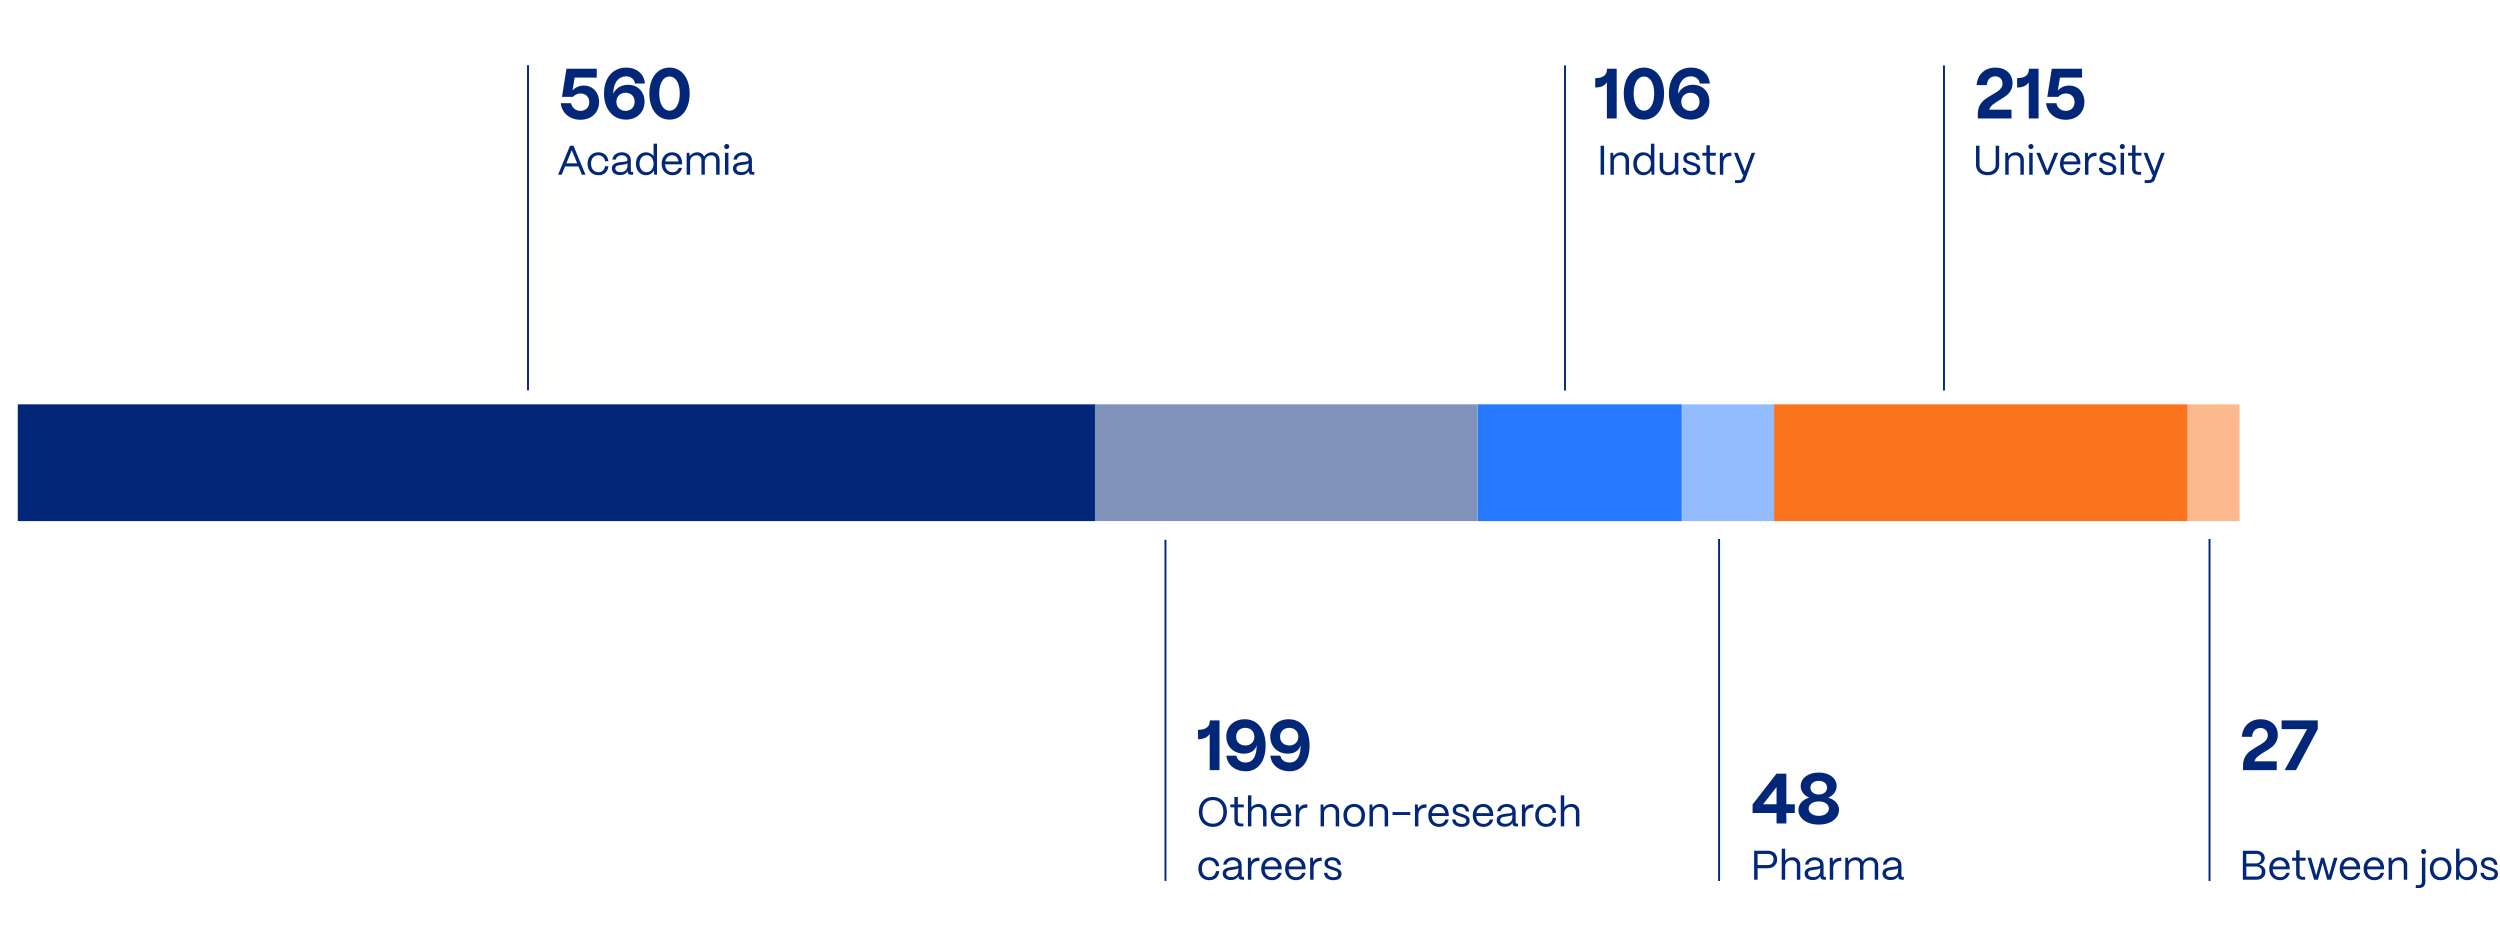 <svg width="844" height="320" viewBox="0 0 844 320" fill="none" xmlns="http://www.w3.org/2000/svg">
<path d="M369.663 136.5H6V175.924H369.663V136.5Z" fill="#022778"/>
<path d="M498.89 136.5H369.664V175.924H498.89V136.5Z" fill="#8093BB"/>
<path d="M567.783 136.5H498.944V175.924H567.783V136.5Z" fill="#2779FF"/>
<path d="M599.044 136.5H567.875V175.924H599.044V136.5Z" fill="#93BCFF"/>
<path d="M738.55 136.5H598.929V175.924H738.55V136.5Z" fill="#FB731D"/>
<path d="M756.059 136.5H738.528V175.924H756.059V136.5Z" fill="#FDB98E"/>
<path d="M178.252 22V131.762" stroke="#022778" stroke-width="0.65" stroke-miterlimit="10"/>
<path d="M393.459 182.239V297.412" stroke="#022778" stroke-width="0.65" stroke-miterlimit="10"/>
<path d="M528.338 22.084V131.839" stroke="#022778" stroke-width="0.65" stroke-miterlimit="10"/>
<path d="M656.288 22.084V131.839" stroke="#022778" stroke-width="0.65" stroke-miterlimit="10"/>
<path d="M580.366 181.963V297.412" stroke="#022778" stroke-width="0.65" stroke-miterlimit="10"/>
<path d="M745.932 181.963V297.412" stroke="#022778" stroke-width="0.65" stroke-miterlimit="10"/>
<path d="M408.392 260V247.784C407.6 248.96 406.328 249.536 404.6 249.536H404.456V246.368H404.6C407.072 246.368 408.416 245.336 408.416 243.44V243.2H411.704V260H408.392ZM420.577 260.384C416.977 260.384 414.313 258.248 414.025 255.104H417.409C417.673 256.544 418.849 257.432 420.577 257.432C422.761 257.432 424.033 255.68 424.225 252.488C424.249 252.296 424.249 251.984 424.249 251.576C423.841 253.304 422.257 254.432 419.953 254.432C416.473 254.432 414.001 252.032 414.001 248.648C414.001 245.192 416.593 242.816 420.217 242.816C424.609 242.816 427.273 246.296 427.273 251.696C427.273 257.024 424.729 260.384 420.577 260.384ZM420.409 251.672C422.161 251.672 423.481 250.52 423.481 248.72C423.481 246.896 422.161 245.72 420.409 245.72C418.609 245.72 417.313 246.92 417.313 248.744C417.313 250.496 418.657 251.672 420.409 251.672ZM435.413 260.384C431.813 260.384 429.149 258.248 428.861 255.104H432.245C432.509 256.544 433.685 257.432 435.413 257.432C437.597 257.432 438.869 255.68 439.061 252.488C439.085 252.296 439.085 251.984 439.085 251.576C438.677 253.304 437.093 254.432 434.789 254.432C431.309 254.432 428.837 252.032 428.837 248.648C428.837 245.192 431.429 242.816 435.053 242.816C439.445 242.816 442.109 246.296 442.109 251.696C442.109 257.024 439.565 260.384 435.413 260.384ZM435.245 251.672C436.997 251.672 438.317 250.52 438.317 248.72C438.317 246.896 436.997 245.72 435.245 245.72C433.445 245.72 432.149 246.92 432.149 248.744C432.149 250.496 433.493 251.672 435.245 251.672Z" fill="#022778"/>
<path d="M603.072 274.472V278H599.76V274.472H591.672V271.568L599.736 261.2H603.072V271.52H605.928V274.472H603.072ZM599.76 271.52V265.712L595.224 271.52H599.76ZM614.03 278.384C609.686 278.384 607.142 276.08 607.142 273.44C607.142 271.496 608.486 269.984 610.79 269.288C608.942 268.52 607.91 267.008 607.91 265.376C607.91 262.928 610.166 260.816 614.03 260.816C617.822 260.816 620.054 262.904 620.054 265.352C620.054 267.008 619.046 268.496 617.222 269.288C619.502 269.984 620.846 271.496 620.846 273.44C620.846 276.056 618.35 278.384 614.03 278.384ZM614.03 268.232C615.686 268.232 616.814 267.272 616.814 265.904C616.814 264.56 615.686 263.624 614.03 263.624C612.374 263.624 611.198 264.56 611.198 265.904C611.198 267.272 612.374 268.232 614.03 268.232ZM614.03 275.432C616.118 275.432 617.438 274.328 617.438 272.96C617.438 271.64 616.118 270.56 614.03 270.56C611.918 270.56 610.598 271.64 610.598 272.96C610.598 274.328 611.918 275.432 614.03 275.432Z" fill="#022778"/>
<path d="M768.984 248.072C768.984 249.992 768.048 251.384 766.896 252.272C766.296 252.728 765.528 253.232 764.544 253.808C762.528 255.032 761.496 255.752 761.112 257.024H768.624V260H757.248V258.416C757.248 256.136 758.328 254.552 759.624 253.568C760.272 253.088 761.112 252.536 762.168 251.936C763.776 251 764.544 250.544 765.144 249.68C765.456 249.248 765.6 248.744 765.6 248.192C765.6 246.752 764.592 245.768 763.128 245.768C761.52 245.768 760.344 246.92 760.32 248.744H756.84C757.128 245.048 759.72 242.816 763.224 242.816C766.656 242.816 768.984 244.952 768.984 248.072ZM782.477 246.152L775.109 260H771.293L778.877 246.152H770.261V243.2H782.477V246.152Z" fill="#022778"/>
<path d="M679.441 28.072C679.441 29.992 678.505 31.384 677.353 32.272C676.753 32.728 675.985 33.232 675.001 33.808C672.985 35.032 671.953 35.752 671.569 37.024H679.081V40H667.705V38.416C667.705 36.136 668.785 34.552 670.081 33.568C670.729 33.088 671.569 32.536 672.625 31.936C674.233 31 675.001 30.544 675.601 29.68C675.913 29.248 676.057 28.744 676.057 28.192C676.057 26.752 675.049 25.768 673.585 25.768C671.977 25.768 670.801 26.92 670.777 28.744H667.297C667.585 25.048 670.177 22.816 673.681 22.816C677.113 22.816 679.441 24.952 679.441 28.072ZM684.912 40V27.784C684.12 28.96 682.848 29.536 681.12 29.536H680.976V26.368H681.12C683.592 26.368 684.936 25.336 684.936 23.44V23.2H688.224V40H684.912ZM697.409 40.432C693.833 40.432 691.169 38.248 690.737 34.84H694.241C694.505 36.376 695.801 37.432 697.433 37.432C699.257 37.432 700.385 36.112 700.385 34.48C700.385 32.848 699.281 31.552 697.457 31.552C696.473 31.552 695.609 31.936 694.841 32.704H691.169L692.681 23.2H702.905V26.2H695.441L694.721 30.544C695.657 29.512 697.001 28.888 698.561 28.888C701.537 28.888 703.697 31.192 703.697 34.432C703.697 37.984 701.129 40.432 697.409 40.432Z" fill="#022778"/>
<path d="M542.482 40V27.784C541.69 28.96 540.418 29.536 538.69 29.536H538.546V26.368H538.69C541.162 26.368 542.506 25.336 542.506 23.44V23.2H545.794V40H542.482ZM555.003 40.384C550.947 40.384 548.187 36.928 548.187 31.552C548.187 26.344 550.899 22.816 555.003 22.816C559.035 22.816 561.795 26.296 561.795 31.552C561.795 36.808 559.131 40.384 555.003 40.384ZM555.003 37.36C557.115 37.36 558.459 35.08 558.459 31.552C558.459 28.072 557.115 25.84 555.003 25.84C552.891 25.84 551.523 28.072 551.523 31.552C551.523 35.08 552.891 37.36 555.003 37.36ZM570.861 40.384C566.397 40.384 563.421 36.832 563.421 31.576C563.421 26.272 566.397 22.816 570.933 22.816C574.437 22.816 576.981 24.976 577.221 28.192H573.861C573.693 26.776 572.493 25.768 570.861 25.768C568.389 25.768 566.781 27.76 566.565 30.928C566.541 31.144 566.541 31.336 566.541 31.48V31.648C567.333 29.848 569.229 28.624 571.557 28.624C574.797 28.624 577.101 30.952 577.101 34.336C577.101 37.888 574.533 40.384 570.861 40.384ZM570.717 37.432C572.349 37.432 573.765 36.304 573.765 34.36C573.765 32.416 572.373 31.312 570.741 31.312C569.037 31.312 567.597 32.44 567.597 34.36C567.597 36.28 569.013 37.432 570.717 37.432Z" fill="#022778"/>
<path d="M195.967 40.432C192.391 40.432 189.727 38.248 189.295 34.84H192.799C193.063 36.376 194.359 37.432 195.991 37.432C197.815 37.432 198.943 36.112 198.943 34.48C198.943 32.848 197.839 31.552 196.015 31.552C195.031 31.552 194.167 31.936 193.399 32.704H189.727L191.239 23.2H201.463V26.2H193.999L193.279 30.544C194.215 29.512 195.559 28.888 197.119 28.888C200.095 28.888 202.255 31.192 202.255 34.432C202.255 37.984 199.687 40.432 195.967 40.432ZM211.358 40.384C206.894 40.384 203.918 36.832 203.918 31.576C203.918 26.272 206.894 22.816 211.43 22.816C214.934 22.816 217.478 24.976 217.718 28.192H214.358C214.19 26.776 212.99 25.768 211.358 25.768C208.886 25.768 207.278 27.76 207.062 30.928C207.038 31.144 207.038 31.336 207.038 31.48V31.648C207.83 29.848 209.726 28.624 212.054 28.624C215.294 28.624 217.598 30.952 217.598 34.336C217.598 37.888 215.03 40.384 211.358 40.384ZM211.214 37.432C212.846 37.432 214.262 36.304 214.262 34.36C214.262 32.416 212.87 31.312 211.238 31.312C209.534 31.312 208.094 32.44 208.094 34.36C208.094 36.28 209.51 37.432 211.214 37.432ZM226.038 40.384C221.982 40.384 219.222 36.928 219.222 31.552C219.222 26.344 221.934 22.816 226.038 22.816C230.07 22.816 232.83 26.296 232.83 31.552C232.83 36.808 230.166 40.384 226.038 40.384ZM226.038 37.36C228.15 37.36 229.494 35.08 229.494 31.552C229.494 28.072 228.15 25.84 226.038 25.84C223.926 25.84 222.558 28.072 222.558 31.552C222.558 35.08 223.926 37.36 226.038 37.36Z" fill="#022778"/>
<path d="M409.46 279.154C408.536 279.154 407.715 278.949 406.996 278.538C406.287 278.118 405.731 277.525 405.33 276.76C404.938 275.985 404.742 275.089 404.742 274.072C404.742 273.101 404.929 272.238 405.302 271.482C405.685 270.717 406.231 270.119 406.94 269.69C407.659 269.261 408.499 269.046 409.46 269.046C410.393 269.046 411.219 269.256 411.938 269.676C412.657 270.087 413.212 270.675 413.604 271.44C414.005 272.196 414.206 273.073 414.206 274.072C414.206 275.052 414.015 275.929 413.632 276.704C413.249 277.469 412.699 278.071 411.98 278.51C411.271 278.939 410.431 279.154 409.46 279.154ZM409.46 278.076C410.179 278.076 410.804 277.913 411.336 277.586C411.877 277.259 412.288 276.797 412.568 276.2C412.857 275.593 413.002 274.884 413.002 274.072C413.002 273.269 412.857 272.574 412.568 271.986C412.279 271.389 411.868 270.931 411.336 270.614C410.804 270.287 410.179 270.124 409.46 270.124C408.751 270.124 408.13 270.287 407.598 270.614C407.066 270.931 406.655 271.389 406.366 271.986C406.086 272.574 405.946 273.269 405.946 274.072C405.946 274.884 406.086 275.593 406.366 276.2C406.655 276.797 407.066 277.259 407.598 277.586C408.13 277.913 408.751 278.076 409.46 278.076ZM418.941 279C418.223 279 417.672 278.823 417.289 278.468C416.916 278.104 416.729 277.577 416.729 276.886V272.56H415.357V271.58H416.729V269.046H417.891V271.58H419.893V272.56H417.891V276.886C417.891 277.259 417.98 277.544 418.157 277.74C418.335 277.927 418.596 278.02 418.941 278.02H419.767V279H418.941ZM421.305 279V268.5H422.467V272.532C422.737 272.187 423.087 271.916 423.517 271.72C423.955 271.515 424.422 271.412 424.917 271.412C425.719 271.412 426.363 271.655 426.849 272.14C427.334 272.625 427.577 273.274 427.577 274.086V279H426.415V274.128C426.415 273.615 426.256 273.204 425.939 272.896C425.631 272.588 425.215 272.434 424.693 272.434C424.011 272.434 423.47 272.63 423.069 273.022C422.677 273.414 422.476 273.904 422.467 274.492V279H421.305ZM432.673 279.154C431.955 279.154 431.315 278.991 430.755 278.664C430.205 278.337 429.775 277.885 429.467 277.306C429.169 276.718 429.019 276.055 429.019 275.318C429.019 274.506 429.178 273.806 429.495 273.218C429.813 272.621 430.237 272.173 430.769 271.874C431.311 271.566 431.899 271.412 432.533 271.412C433.56 271.412 434.377 271.743 434.983 272.406C435.599 273.069 435.917 273.988 435.935 275.164V275.486H430.181C430.219 276.289 430.457 276.933 430.895 277.418C431.343 277.903 431.936 278.146 432.673 278.146C433.196 278.146 433.639 278.02 434.003 277.768C434.367 277.507 434.624 277.138 434.773 276.662H435.907C435.739 277.427 435.366 278.034 434.787 278.482C434.218 278.93 433.513 279.154 432.673 279.154ZM434.717 274.52C434.615 273.867 434.372 273.353 433.989 272.98C433.607 272.607 433.121 272.42 432.533 272.42C431.945 272.42 431.446 272.607 431.035 272.98C430.634 273.344 430.373 273.857 430.251 274.52H434.717ZM437.464 279V271.58H438.388L438.528 272.994C439.013 272.023 439.872 271.538 441.104 271.538H441.356V272.686H441.104C440.32 272.686 439.708 272.901 439.27 273.33C438.84 273.75 438.626 274.343 438.626 275.108V279H437.464ZM445.831 279V271.58H446.755L446.867 272.714C447.119 272.313 447.474 271.995 447.931 271.762C448.398 271.529 448.902 271.412 449.443 271.412C450.246 271.412 450.89 271.655 451.375 272.14C451.86 272.625 452.103 273.274 452.103 274.086V279H450.941V274.128C450.941 273.605 450.782 273.195 450.465 272.896C450.148 272.588 449.709 272.434 449.149 272.434C448.505 272.434 447.987 272.63 447.595 273.022C447.203 273.414 447.002 273.904 446.993 274.492V279H445.831ZM457.187 279.154C456.412 279.154 455.749 278.986 455.199 278.65C454.657 278.305 454.247 277.838 453.967 277.25C453.687 276.653 453.547 275.976 453.547 275.22C453.547 274.417 453.705 273.731 454.023 273.162C454.349 272.583 454.788 272.149 455.339 271.86C455.889 271.561 456.505 271.412 457.187 271.412C457.952 271.412 458.605 271.58 459.147 271.916C459.697 272.252 460.113 272.709 460.393 273.288C460.682 273.867 460.827 274.511 460.827 275.22C460.827 276.051 460.668 276.765 460.351 277.362C460.043 277.95 459.613 278.398 459.063 278.706C458.512 279.005 457.887 279.154 457.187 279.154ZM457.187 278.146C457.7 278.146 458.139 278.015 458.503 277.754C458.876 277.493 459.156 277.143 459.343 276.704C459.539 276.256 459.637 275.761 459.637 275.22C459.637 274.38 459.413 273.703 458.965 273.19C458.517 272.677 457.924 272.42 457.187 272.42C456.449 272.42 455.857 272.677 455.409 273.19C454.961 273.703 454.737 274.38 454.737 275.22C454.737 275.836 454.844 276.363 455.059 276.802C455.283 277.241 455.577 277.577 455.941 277.81C456.314 278.034 456.729 278.146 457.187 278.146ZM462.347 279V271.58H463.271L463.383 272.714C463.635 272.313 463.989 271.995 464.447 271.762C464.913 271.529 465.417 271.412 465.959 271.412C466.761 271.412 467.405 271.655 467.891 272.14C468.376 272.625 468.619 273.274 468.619 274.086V279H467.457V274.128C467.457 273.605 467.298 273.195 466.981 272.896C466.663 272.588 466.225 272.434 465.665 272.434C465.021 272.434 464.503 272.63 464.111 273.022C463.719 273.414 463.518 273.904 463.509 274.492V279H462.347ZM476.11 275.136H470.118V274.156H476.11V275.136ZM477.686 279V271.58H478.61L478.75 272.994C479.236 272.023 480.094 271.538 481.326 271.538H481.578V272.686H481.326C480.542 272.686 479.931 272.901 479.492 273.33C479.063 273.75 478.848 274.343 478.848 275.108V279H477.686ZM485.843 279.154C485.125 279.154 484.485 278.991 483.925 278.664C483.375 278.337 482.945 277.885 482.637 277.306C482.339 276.718 482.189 276.055 482.189 275.318C482.189 274.506 482.348 273.806 482.665 273.218C482.983 272.621 483.407 272.173 483.939 271.874C484.481 271.566 485.069 271.412 485.703 271.412C486.73 271.412 487.547 271.743 488.153 272.406C488.769 273.069 489.087 273.988 489.105 275.164V275.486H483.351C483.389 276.289 483.627 276.933 484.065 277.418C484.513 277.903 485.106 278.146 485.843 278.146C486.366 278.146 486.809 278.02 487.173 277.768C487.537 277.507 487.794 277.138 487.943 276.662H489.077C488.909 277.427 488.536 278.034 487.957 278.482C487.388 278.93 486.683 279.154 485.843 279.154ZM487.887 274.52C487.785 273.867 487.542 273.353 487.159 272.98C486.777 272.607 486.291 272.42 485.703 272.42C485.115 272.42 484.616 272.607 484.205 272.98C483.804 273.344 483.543 273.857 483.421 274.52H487.887ZM493.406 279.154C492.51 279.154 491.768 278.935 491.18 278.496C490.601 278.048 490.288 277.437 490.242 276.662H491.376C491.413 277.129 491.623 277.497 492.006 277.768C492.398 278.029 492.883 278.16 493.462 278.16C494.498 278.16 495.016 277.777 495.016 277.012C495.016 276.788 494.96 276.611 494.848 276.48C494.745 276.349 494.614 276.251 494.456 276.186C494.297 276.111 494.045 276.013 493.7 275.892L492.622 275.528C492.118 275.36 491.726 275.211 491.446 275.08C491.166 274.949 490.928 274.758 490.732 274.506C490.536 274.245 490.438 273.904 490.438 273.484C490.438 272.849 490.671 272.345 491.138 271.972C491.604 271.599 492.239 271.412 493.042 271.412C493.872 271.412 494.549 271.631 495.072 272.07C495.594 272.509 495.902 273.134 495.996 273.946H494.862C494.796 273.442 494.6 273.059 494.274 272.798C493.947 272.537 493.522 272.406 493 272.406C492.552 272.406 492.197 272.499 491.936 272.686C491.684 272.873 491.558 273.129 491.558 273.456C491.558 273.755 491.66 273.974 491.866 274.114C492.071 274.254 492.29 274.361 492.524 274.436C492.757 274.511 492.911 274.562 492.986 274.59L493.994 274.926C494.75 275.178 495.3 275.453 495.646 275.752C495.991 276.051 496.164 276.489 496.164 277.068C496.164 277.731 495.926 278.244 495.45 278.608C494.983 278.972 494.302 279.154 493.406 279.154ZM500.869 279.154C500.15 279.154 499.511 278.991 498.951 278.664C498.4 278.337 497.971 277.885 497.663 277.306C497.364 276.718 497.215 276.055 497.215 275.318C497.215 274.506 497.373 273.806 497.691 273.218C498.008 272.621 498.433 272.173 498.965 271.874C499.506 271.566 500.094 271.412 500.729 271.412C501.755 271.412 502.572 271.743 503.179 272.406C503.795 273.069 504.112 273.988 504.131 275.164V275.486H498.377C498.414 276.289 498.652 276.933 499.091 277.418C499.539 277.903 500.131 278.146 500.869 278.146C501.391 278.146 501.835 278.02 502.199 277.768C502.563 277.507 502.819 277.138 502.969 276.662H504.103C503.935 277.427 503.561 278.034 502.983 278.482C502.413 278.93 501.709 279.154 500.869 279.154ZM502.913 274.52C502.81 273.867 502.567 273.353 502.185 272.98C501.802 272.607 501.317 272.42 500.729 272.42C500.141 272.42 499.641 272.607 499.231 272.98C498.829 273.344 498.568 273.857 498.447 274.52H502.913ZM508.053 279.112C507.213 279.112 506.541 278.911 506.037 278.51C505.542 278.109 505.295 277.567 505.295 276.886C505.295 276.354 505.44 275.939 505.729 275.64C506.028 275.332 506.396 275.117 506.835 274.996C507.283 274.865 507.815 274.767 508.431 274.702L508.893 274.66C509.481 274.604 509.901 274.539 510.153 274.464C510.414 274.389 510.55 274.235 510.559 274.002C510.55 273.535 510.368 273.153 510.013 272.854C509.668 272.555 509.215 272.406 508.655 272.406C508.114 272.406 507.652 272.546 507.269 272.826C506.896 273.097 506.676 273.451 506.611 273.89H505.463C505.51 273.414 505.678 272.989 505.967 272.616C506.256 272.233 506.634 271.939 507.101 271.734C507.577 271.519 508.104 271.412 508.683 271.412C509.29 271.412 509.817 271.524 510.265 271.748C510.722 271.972 511.072 272.285 511.315 272.686C511.567 273.087 511.693 273.549 511.693 274.072V277.684C511.693 277.927 511.819 278.048 512.071 278.048H512.491V279H511.833C511.432 279 511.128 278.911 510.923 278.734C510.718 278.557 510.615 278.295 510.615 277.95V277.726C510.391 278.165 510.064 278.505 509.635 278.748C509.206 278.991 508.678 279.112 508.053 279.112ZM508.221 278.118C508.912 278.118 509.472 277.922 509.901 277.53C510.34 277.129 510.559 276.62 510.559 276.004V275.038C510.419 275.234 510.19 275.369 509.873 275.444C509.556 275.519 509.098 275.589 508.501 275.654C508.062 275.701 507.703 275.757 507.423 275.822C507.152 275.887 506.924 276.004 506.737 276.172C506.55 276.331 506.457 276.559 506.457 276.858C506.457 277.241 506.616 277.549 506.933 277.782C507.26 278.006 507.689 278.118 508.221 278.118ZM513.794 279V271.58H514.718L514.858 272.994C515.343 272.023 516.202 271.538 517.434 271.538H517.686V272.686H517.434C516.65 272.686 516.038 272.901 515.6 273.33C515.17 273.75 514.956 274.343 514.956 275.108V279H513.794ZM521.993 279.154C521.218 279.154 520.551 278.981 519.991 278.636C519.431 278.291 519.006 277.824 518.717 277.236C518.437 276.639 518.297 275.976 518.297 275.248C518.297 274.445 518.455 273.755 518.773 273.176C519.099 272.597 519.538 272.159 520.089 271.86C520.649 271.561 521.269 271.412 521.951 271.412C522.893 271.412 523.668 271.683 524.275 272.224C524.891 272.756 525.25 273.493 525.353 274.436H524.219C524.116 273.811 523.859 273.321 523.449 272.966C523.047 272.602 522.539 272.42 521.923 272.42C521.185 272.42 520.593 272.677 520.145 273.19C519.697 273.694 519.473 274.38 519.473 275.248C519.473 275.855 519.585 276.377 519.809 276.816C520.033 277.255 520.336 277.586 520.719 277.81C521.111 278.034 521.54 278.146 522.007 278.146C522.604 278.146 523.094 277.969 523.477 277.614C523.869 277.25 524.116 276.746 524.219 276.102H525.353C525.25 277.063 524.905 277.815 524.317 278.356C523.729 278.888 522.954 279.154 521.993 279.154ZM526.92 279V268.5H528.082V272.532C528.352 272.187 528.702 271.916 529.132 271.72C529.57 271.515 530.037 271.412 530.532 271.412C531.334 271.412 531.978 271.655 532.464 272.14C532.949 272.625 533.192 273.274 533.192 274.086V279H532.03V274.128C532.03 273.615 531.871 273.204 531.554 272.896C531.246 272.588 530.83 272.434 530.308 272.434C529.626 272.434 529.085 272.63 528.684 273.022C528.292 273.414 528.091 273.904 528.082 274.492V279H526.92ZM408.27 297.154C407.495 297.154 406.828 296.981 406.268 296.636C405.708 296.291 405.283 295.824 404.994 295.236C404.714 294.639 404.574 293.976 404.574 293.248C404.574 292.445 404.733 291.755 405.05 291.176C405.377 290.597 405.815 290.159 406.366 289.86C406.926 289.561 407.547 289.412 408.228 289.412C409.171 289.412 409.945 289.683 410.552 290.224C411.168 290.756 411.527 291.493 411.63 292.436H410.496C410.393 291.811 410.137 291.321 409.726 290.966C409.325 290.602 408.816 290.42 408.2 290.42C407.463 290.42 406.87 290.677 406.422 291.19C405.974 291.694 405.75 292.38 405.75 293.248C405.75 293.855 405.862 294.377 406.086 294.816C406.31 295.255 406.613 295.586 406.996 295.81C407.388 296.034 407.817 296.146 408.284 296.146C408.881 296.146 409.371 295.969 409.754 295.614C410.146 295.25 410.393 294.746 410.496 294.102H411.63C411.527 295.063 411.182 295.815 410.594 296.356C410.006 296.888 409.231 297.154 408.27 297.154ZM415.549 297.112C414.709 297.112 414.037 296.911 413.533 296.51C413.038 296.109 412.791 295.567 412.791 294.886C412.791 294.354 412.936 293.939 413.225 293.64C413.524 293.332 413.892 293.117 414.331 292.996C414.779 292.865 415.311 292.767 415.927 292.702L416.389 292.66C416.977 292.604 417.397 292.539 417.649 292.464C417.91 292.389 418.046 292.235 418.055 292.002C418.046 291.535 417.864 291.153 417.509 290.854C417.164 290.555 416.711 290.406 416.151 290.406C415.61 290.406 415.148 290.546 414.765 290.826C414.392 291.097 414.172 291.451 414.107 291.89H412.959C413.006 291.414 413.174 290.989 413.463 290.616C413.752 290.233 414.13 289.939 414.597 289.734C415.073 289.519 415.6 289.412 416.179 289.412C416.786 289.412 417.313 289.524 417.761 289.748C418.218 289.972 418.568 290.285 418.811 290.686C419.063 291.087 419.189 291.549 419.189 292.072V295.684C419.189 295.927 419.315 296.048 419.567 296.048H419.987V297H419.329C418.928 297 418.624 296.911 418.419 296.734C418.214 296.557 418.111 296.295 418.111 295.95V295.726C417.887 296.165 417.56 296.505 417.131 296.748C416.702 296.991 416.174 297.112 415.549 297.112ZM415.717 296.118C416.408 296.118 416.968 295.922 417.397 295.53C417.836 295.129 418.055 294.62 418.055 294.004V293.038C417.915 293.234 417.686 293.369 417.369 293.444C417.052 293.519 416.594 293.589 415.997 293.654C415.558 293.701 415.199 293.757 414.919 293.822C414.648 293.887 414.42 294.004 414.233 294.172C414.046 294.331 413.953 294.559 413.953 294.858C413.953 295.241 414.112 295.549 414.429 295.782C414.756 296.006 415.185 296.118 415.717 296.118ZM421.29 297V289.58H422.214L422.354 290.994C422.839 290.023 423.698 289.538 424.93 289.538H425.182V290.686H424.93C424.146 290.686 423.535 290.901 423.096 291.33C422.667 291.75 422.452 292.343 422.452 293.108V297H421.29ZM429.447 297.154C428.728 297.154 428.089 296.991 427.529 296.664C426.978 296.337 426.549 295.885 426.241 295.306C425.942 294.718 425.793 294.055 425.793 293.318C425.793 292.506 425.951 291.806 426.269 291.218C426.586 290.621 427.011 290.173 427.543 289.874C428.084 289.566 428.672 289.412 429.307 289.412C430.333 289.412 431.15 289.743 431.757 290.406C432.373 291.069 432.69 291.988 432.709 293.164V293.486H426.955C426.992 294.289 427.23 294.933 427.669 295.418C428.117 295.903 428.709 296.146 429.447 296.146C429.969 296.146 430.413 296.02 430.777 295.768C431.141 295.507 431.397 295.138 431.547 294.662H432.681C432.513 295.427 432.139 296.034 431.561 296.482C430.991 296.93 430.287 297.154 429.447 297.154ZM431.491 292.52C431.388 291.867 431.145 291.353 430.763 290.98C430.38 290.607 429.895 290.42 429.307 290.42C428.719 290.42 428.219 290.607 427.809 290.98C427.407 291.344 427.146 291.857 427.025 292.52H431.491ZM437.513 297.154C436.794 297.154 436.155 296.991 435.595 296.664C435.044 296.337 434.615 295.885 434.307 295.306C434.008 294.718 433.859 294.055 433.859 293.318C433.859 292.506 434.018 291.806 434.335 291.218C434.652 290.621 435.077 290.173 435.609 289.874C436.15 289.566 436.738 289.412 437.373 289.412C438.4 289.412 439.216 289.743 439.823 290.406C440.439 291.069 440.756 291.988 440.775 293.164V293.486H435.021C435.058 294.289 435.296 294.933 435.735 295.418C436.183 295.903 436.776 296.146 437.513 296.146C438.036 296.146 438.479 296.02 438.843 295.768C439.207 295.507 439.464 295.138 439.613 294.662H440.747C440.579 295.427 440.206 296.034 439.627 296.482C439.058 296.93 438.353 297.154 437.513 297.154ZM439.557 292.52C439.454 291.867 439.212 291.353 438.829 290.98C438.446 290.607 437.961 290.42 437.373 290.42C436.785 290.42 436.286 290.607 435.875 290.98C435.474 291.344 435.212 291.857 435.091 292.52H439.557ZM442.304 297V289.58H443.228L443.368 290.994C443.853 290.023 444.712 289.538 445.944 289.538H446.196V290.686H445.944C445.16 290.686 444.548 290.901 444.11 291.33C443.68 291.75 443.466 292.343 443.466 293.108V297H442.304ZM450.134 297.154C449.238 297.154 448.496 296.935 447.908 296.496C447.329 296.048 447.017 295.437 446.97 294.662H448.104C448.141 295.129 448.351 295.497 448.734 295.768C449.126 296.029 449.611 296.16 450.19 296.16C451.226 296.16 451.744 295.777 451.744 295.012C451.744 294.788 451.688 294.611 451.576 294.48C451.473 294.349 451.343 294.251 451.184 294.186C451.025 294.111 450.773 294.013 450.428 293.892L449.35 293.528C448.846 293.36 448.454 293.211 448.174 293.08C447.894 292.949 447.656 292.758 447.46 292.506C447.264 292.245 447.166 291.904 447.166 291.484C447.166 290.849 447.399 290.345 447.866 289.972C448.333 289.599 448.967 289.412 449.77 289.412C450.601 289.412 451.277 289.631 451.8 290.07C452.323 290.509 452.631 291.134 452.724 291.946H451.59C451.525 291.442 451.329 291.059 451.002 290.798C450.675 290.537 450.251 290.406 449.728 290.406C449.28 290.406 448.925 290.499 448.664 290.686C448.412 290.873 448.286 291.129 448.286 291.456C448.286 291.755 448.389 291.974 448.594 292.114C448.799 292.254 449.019 292.361 449.252 292.436C449.485 292.511 449.639 292.562 449.714 292.59L450.722 292.926C451.478 293.178 452.029 293.453 452.374 293.752C452.719 294.051 452.892 294.489 452.892 295.068C452.892 295.731 452.654 296.244 452.178 296.608C451.711 296.972 451.03 297.154 450.134 297.154Z" fill="#022778"/>
<path d="M592.19 297V287.2H596.824C597.487 287.2 598.051 287.331 598.518 287.592C598.994 287.844 599.353 288.189 599.596 288.628C599.839 289.057 599.96 289.538 599.96 290.07C599.96 290.714 599.82 291.265 599.54 291.722C599.269 292.179 598.896 292.529 598.42 292.772C597.944 293.005 597.412 293.122 596.824 293.122H593.366V297H592.19ZM596.88 292.044C597.468 292.044 597.925 291.857 598.252 291.484C598.588 291.111 598.756 290.639 598.756 290.07C598.756 289.51 598.579 289.071 598.224 288.754C597.869 288.437 597.421 288.278 596.88 288.278H593.366V292.044H596.88ZM601.51 297V286.5H602.672V290.532C602.942 290.187 603.292 289.916 603.722 289.72C604.16 289.515 604.627 289.412 605.122 289.412C605.924 289.412 606.568 289.655 607.054 290.14C607.539 290.625 607.782 291.274 607.782 292.086V297H606.62V292.128C606.62 291.615 606.461 291.204 606.144 290.896C605.836 290.588 605.42 290.434 604.898 290.434C604.216 290.434 603.675 290.63 603.274 291.022C602.882 291.414 602.681 291.904 602.672 292.492V297H601.51ZM611.996 297.112C611.156 297.112 610.484 296.911 609.98 296.51C609.486 296.109 609.238 295.567 609.238 294.886C609.238 294.354 609.383 293.939 609.672 293.64C609.971 293.332 610.34 293.117 610.778 292.996C611.226 292.865 611.758 292.767 612.374 292.702L612.836 292.66C613.424 292.604 613.844 292.539 614.096 292.464C614.358 292.389 614.493 292.235 614.502 292.002C614.493 291.535 614.311 291.153 613.956 290.854C613.611 290.555 613.158 290.406 612.598 290.406C612.057 290.406 611.595 290.546 611.212 290.826C610.839 291.097 610.62 291.451 610.554 291.89H609.406C609.453 291.414 609.621 290.989 609.91 290.616C610.2 290.233 610.578 289.939 611.044 289.734C611.52 289.519 612.048 289.412 612.626 289.412C613.233 289.412 613.76 289.524 614.208 289.748C614.666 289.972 615.016 290.285 615.258 290.686C615.51 291.087 615.636 291.549 615.636 292.072V295.684C615.636 295.927 615.762 296.048 616.014 296.048H616.434V297H615.776C615.375 297 615.072 296.911 614.866 296.734C614.661 296.557 614.558 296.295 614.558 295.95V295.726C614.334 296.165 614.008 296.505 613.578 296.748C613.149 296.991 612.622 297.112 611.996 297.112ZM612.164 296.118C612.855 296.118 613.415 295.922 613.844 295.53C614.283 295.129 614.502 294.62 614.502 294.004V293.038C614.362 293.234 614.134 293.369 613.816 293.444C613.499 293.519 613.042 293.589 612.444 293.654C612.006 293.701 611.646 293.757 611.366 293.822C611.096 293.887 610.867 294.004 610.68 294.172C610.494 294.331 610.4 294.559 610.4 294.858C610.4 295.241 610.559 295.549 610.876 295.782C611.203 296.006 611.632 296.118 612.164 296.118ZM617.737 297V289.58H618.661L618.801 290.994C619.286 290.023 620.145 289.538 621.377 289.538H621.629V290.686H621.377C620.593 290.686 619.982 290.901 619.543 291.33C619.114 291.75 618.899 292.343 618.899 293.108V297H617.737ZM622.96 297V289.58H623.884L623.996 290.728C624.248 290.327 624.598 290.009 625.046 289.776C625.503 289.533 625.998 289.412 626.53 289.412C627.08 289.412 627.556 289.543 627.958 289.804C628.368 290.065 628.672 290.425 628.868 290.882C629.11 290.443 629.47 290.089 629.946 289.818C630.422 289.547 630.94 289.412 631.5 289.412C632.013 289.412 632.466 289.524 632.858 289.748C633.25 289.972 633.548 290.285 633.754 290.686C633.968 291.078 634.076 291.526 634.076 292.03V297H632.914V292.072C632.914 291.577 632.769 291.181 632.48 290.882C632.19 290.583 631.798 290.434 631.304 290.434C630.632 290.434 630.095 290.63 629.694 291.022C629.302 291.414 629.101 291.904 629.092 292.492V297H627.944V292.072C627.944 291.577 627.799 291.181 627.51 290.882C627.22 290.583 626.828 290.434 626.334 290.434C625.662 290.434 625.125 290.63 624.724 291.022C624.332 291.414 624.131 291.904 624.122 292.492V297H622.96ZM638.287 297.112C637.447 297.112 636.775 296.911 636.271 296.51C635.777 296.109 635.529 295.567 635.529 294.886C635.529 294.354 635.674 293.939 635.963 293.64C636.262 293.332 636.631 293.117 637.069 292.996C637.517 292.865 638.049 292.767 638.665 292.702L639.127 292.66C639.715 292.604 640.135 292.539 640.387 292.464C640.649 292.389 640.784 292.235 640.793 292.002C640.784 291.535 640.602 291.153 640.247 290.854C639.902 290.555 639.449 290.406 638.889 290.406C638.348 290.406 637.886 290.546 637.503 290.826C637.13 291.097 636.911 291.451 636.845 291.89H635.697C635.744 291.414 635.912 290.989 636.201 290.616C636.491 290.233 636.869 289.939 637.335 289.734C637.811 289.519 638.339 289.412 638.917 289.412C639.524 289.412 640.051 289.524 640.499 289.748C640.957 289.972 641.307 290.285 641.549 290.686C641.801 291.087 641.927 291.549 641.927 292.072V295.684C641.927 295.927 642.053 296.048 642.305 296.048H642.725V297H642.067C641.666 297 641.363 296.911 641.157 296.734C640.952 296.557 640.849 296.295 640.849 295.95V295.726C640.625 296.165 640.299 296.505 639.869 296.748C639.44 296.991 638.913 297.112 638.287 297.112ZM638.455 296.118C639.146 296.118 639.706 295.922 640.135 295.53C640.574 295.129 640.793 294.62 640.793 294.004V293.038C640.653 293.234 640.425 293.369 640.107 293.444C639.79 293.519 639.333 293.589 638.735 293.654C638.297 293.701 637.937 293.757 637.657 293.822C637.387 293.887 637.158 294.004 636.971 294.172C636.785 294.331 636.691 294.559 636.691 294.858C636.691 295.241 636.85 295.549 637.167 295.782C637.494 296.006 637.923 296.118 638.455 296.118Z" fill="#022778"/>
<path d="M757.19 297V287.2H761.684C762.244 287.2 762.743 287.307 763.182 287.522C763.621 287.727 763.961 288.017 764.204 288.39C764.456 288.763 764.582 289.188 764.582 289.664C764.582 290.187 764.409 290.653 764.064 291.064C763.728 291.465 763.271 291.759 762.692 291.946C763.336 292.077 763.849 292.357 764.232 292.786C764.615 293.215 764.806 293.729 764.806 294.326C764.806 294.849 764.68 295.315 764.428 295.726C764.176 296.127 763.821 296.44 763.364 296.664C762.907 296.888 762.384 297 761.796 297H757.19ZM761.614 291.484C762.137 291.484 762.561 291.325 762.888 291.008C763.224 290.691 763.392 290.285 763.392 289.79C763.392 289.342 763.243 288.978 762.944 288.698C762.645 288.418 762.263 288.278 761.796 288.278H758.352V291.484H761.614ZM761.922 295.922C762.417 295.922 762.818 295.763 763.126 295.446C763.434 295.129 763.588 294.713 763.588 294.2C763.588 293.677 763.406 293.271 763.042 292.982C762.687 292.683 762.235 292.534 761.684 292.534H758.352V295.922H761.922ZM769.757 297.154C769.039 297.154 768.399 296.991 767.839 296.664C767.289 296.337 766.859 295.885 766.551 295.306C766.253 294.718 766.103 294.055 766.103 293.318C766.103 292.506 766.262 291.806 766.579 291.218C766.897 290.621 767.321 290.173 767.853 289.874C768.395 289.566 768.983 289.412 769.617 289.412C770.644 289.412 771.461 289.743 772.067 290.406C772.683 291.069 773.001 291.988 773.019 293.164V293.486H767.265C767.303 294.289 767.541 294.933 767.979 295.418C768.427 295.903 769.02 296.146 769.757 296.146C770.28 296.146 770.723 296.02 771.087 295.768C771.451 295.507 771.708 295.138 771.857 294.662H772.991C772.823 295.427 772.45 296.034 771.871 296.482C771.302 296.93 770.597 297.154 769.757 297.154ZM771.801 292.52C771.699 291.867 771.456 291.353 771.073 290.98C770.691 290.607 770.205 290.42 769.617 290.42C769.029 290.42 768.53 290.607 768.119 290.98C767.718 291.344 767.457 291.857 767.335 292.52H771.801ZM777.394 297C776.676 297 776.125 296.823 775.742 296.468C775.369 296.104 775.182 295.577 775.182 294.886V290.56H773.81V289.58H775.182V287.046H776.344V289.58H778.346V290.56H776.344V294.886C776.344 295.259 776.433 295.544 776.61 295.74C776.788 295.927 777.049 296.02 777.394 296.02H778.22V297H777.394ZM782.53 297H781.242L779.044 289.58H780.234L781.942 295.558L783.594 289.58H784.602L786.254 295.53L787.948 289.58H789.138L786.94 297H785.666L784.098 291.344L782.53 297ZM793.546 297.154C792.828 297.154 792.188 296.991 791.628 296.664C791.078 296.337 790.648 295.885 790.34 295.306C790.042 294.718 789.892 294.055 789.892 293.318C789.892 292.506 790.051 291.806 790.368 291.218C790.686 290.621 791.11 290.173 791.642 289.874C792.184 289.566 792.772 289.412 793.406 289.412C794.433 289.412 795.25 289.743 795.856 290.406C796.472 291.069 796.79 291.988 796.808 293.164V293.486H791.054C791.092 294.289 791.33 294.933 791.768 295.418C792.216 295.903 792.809 296.146 793.546 296.146C794.069 296.146 794.512 296.02 794.876 295.768C795.24 295.507 795.497 295.138 795.646 294.662H796.78C796.612 295.427 796.239 296.034 795.66 296.482C795.091 296.93 794.386 297.154 793.546 297.154ZM795.59 292.52C795.488 291.867 795.245 291.353 794.862 290.98C794.48 290.607 793.994 290.42 793.406 290.42C792.818 290.42 792.319 290.607 791.908 290.98C791.507 291.344 791.246 291.857 791.124 292.52H795.59ZM801.613 297.154C800.894 297.154 800.255 296.991 799.695 296.664C799.144 296.337 798.715 295.885 798.407 295.306C798.108 294.718 797.959 294.055 797.959 293.318C797.959 292.506 798.117 291.806 798.435 291.218C798.752 290.621 799.177 290.173 799.709 289.874C800.25 289.566 800.838 289.412 801.473 289.412C802.499 289.412 803.316 289.743 803.923 290.406C804.539 291.069 804.856 291.988 804.875 293.164V293.486H799.121C799.158 294.289 799.396 294.933 799.835 295.418C800.283 295.903 800.875 296.146 801.613 296.146C802.135 296.146 802.579 296.02 802.943 295.768C803.307 295.507 803.563 295.138 803.713 294.662H804.847C804.679 295.427 804.305 296.034 803.727 296.482C803.157 296.93 802.453 297.154 801.613 297.154ZM803.657 292.52C803.554 291.867 803.311 291.353 802.929 290.98C802.546 290.607 802.061 290.42 801.473 290.42C800.885 290.42 800.385 290.607 799.975 290.98C799.573 291.344 799.312 291.857 799.191 292.52H803.657ZM806.403 297V289.58H807.327L807.439 290.714C807.691 290.313 808.046 289.995 808.503 289.762C808.97 289.529 809.474 289.412 810.015 289.412C810.818 289.412 811.462 289.655 811.947 290.14C812.433 290.625 812.675 291.274 812.675 292.086V297H811.513V292.128C811.513 291.605 811.355 291.195 811.037 290.896C810.72 290.588 810.281 290.434 809.721 290.434C809.077 290.434 808.559 290.63 808.167 291.022C807.775 291.414 807.575 291.904 807.565 292.492V297H806.403ZM818.229 288.334C817.977 288.334 817.767 288.255 817.599 288.096C817.441 287.928 817.361 287.718 817.361 287.466C817.361 287.223 817.441 287.023 817.599 286.864C817.767 286.696 817.977 286.612 818.229 286.612C818.472 286.612 818.673 286.696 818.831 286.864C818.999 287.023 819.083 287.223 819.083 287.466C819.083 287.718 818.999 287.928 818.831 288.096C818.673 288.255 818.472 288.334 818.229 288.334ZM815.555 299.8V298.82H816.591C816.937 298.82 817.198 298.722 817.375 298.526C817.553 298.339 817.641 298.059 817.641 297.686V289.58H818.803V297.686C818.803 298.377 818.612 298.899 818.229 299.254C817.856 299.618 817.31 299.8 816.591 299.8H815.555ZM823.966 297.154C823.191 297.154 822.529 296.986 821.978 296.65C821.437 296.305 821.026 295.838 820.746 295.25C820.466 294.653 820.326 293.976 820.326 293.22C820.326 292.417 820.485 291.731 820.802 291.162C821.129 290.583 821.567 290.149 822.118 289.86C822.669 289.561 823.285 289.412 823.966 289.412C824.731 289.412 825.385 289.58 825.926 289.916C826.477 290.252 826.892 290.709 827.172 291.288C827.461 291.867 827.606 292.511 827.606 293.22C827.606 294.051 827.447 294.765 827.13 295.362C826.822 295.95 826.393 296.398 825.842 296.706C825.291 297.005 824.666 297.154 823.966 297.154ZM823.966 296.146C824.479 296.146 824.918 296.015 825.282 295.754C825.655 295.493 825.935 295.143 826.122 294.704C826.318 294.256 826.416 293.761 826.416 293.22C826.416 292.38 826.192 291.703 825.744 291.19C825.296 290.677 824.703 290.42 823.966 290.42C823.229 290.42 822.636 290.677 822.188 291.19C821.74 291.703 821.516 292.38 821.516 293.22C821.516 293.836 821.623 294.363 821.838 294.802C822.062 295.241 822.356 295.577 822.72 295.81C823.093 296.034 823.509 296.146 823.966 296.146ZM832.934 297.154C832.327 297.154 831.786 297.014 831.31 296.734C830.834 296.454 830.47 296.071 830.218 295.586L830.092 297H829.168V286.5H830.33V290.742C830.61 290.331 830.974 290.009 831.422 289.776C831.879 289.533 832.383 289.412 832.934 289.412C833.578 289.412 834.152 289.575 834.656 289.902C835.169 290.219 835.566 290.672 835.846 291.26C836.126 291.839 836.266 292.501 836.266 293.248C836.266 294.004 836.126 294.681 835.846 295.278C835.566 295.866 835.169 296.328 834.656 296.664C834.152 296.991 833.578 297.154 832.934 297.154ZM832.752 296.146C833.2 296.146 833.596 296.025 833.942 295.782C834.296 295.539 834.572 295.199 834.768 294.76C834.964 294.312 835.062 293.808 835.062 293.248C835.062 292.697 834.964 292.207 834.768 291.778C834.572 291.349 834.296 291.017 833.942 290.784C833.596 290.541 833.195 290.42 832.738 290.42C832.271 290.42 831.856 290.537 831.492 290.77C831.128 291.003 830.843 291.33 830.638 291.75C830.432 292.17 830.33 292.651 830.33 293.192C830.33 293.761 830.432 294.27 830.638 294.718C830.843 295.166 831.128 295.516 831.492 295.768C831.865 296.02 832.285 296.146 832.752 296.146ZM840.566 297.154C839.67 297.154 838.928 296.935 838.34 296.496C837.761 296.048 837.448 295.437 837.402 294.662H838.536C838.573 295.129 838.783 295.497 839.166 295.768C839.558 296.029 840.043 296.16 840.622 296.16C841.658 296.16 842.176 295.777 842.176 295.012C842.176 294.788 842.12 294.611 842.008 294.48C841.905 294.349 841.774 294.251 841.616 294.186C841.457 294.111 841.205 294.013 840.86 293.892L839.782 293.528C839.278 293.36 838.886 293.211 838.606 293.08C838.326 292.949 838.088 292.758 837.892 292.506C837.696 292.245 837.598 291.904 837.598 291.484C837.598 290.849 837.831 290.345 838.298 289.972C838.764 289.599 839.399 289.412 840.202 289.412C841.032 289.412 841.709 289.631 842.232 290.07C842.754 290.509 843.062 291.134 843.156 291.946H842.022C841.956 291.442 841.76 291.059 841.434 290.798C841.107 290.537 840.682 290.406 840.16 290.406C839.712 290.406 839.357 290.499 839.096 290.686C838.844 290.873 838.718 291.129 838.718 291.456C838.718 291.755 838.82 291.974 839.026 292.114C839.231 292.254 839.45 292.361 839.684 292.436C839.917 292.511 840.071 292.562 840.146 292.59L841.154 292.926C841.91 293.178 842.46 293.453 842.806 293.752C843.151 294.051 843.324 294.489 843.324 295.068C843.324 295.731 843.086 296.244 842.61 296.608C842.143 296.972 841.462 297.154 840.566 297.154Z" fill="#022778"/>
<path d="M671.04 59.154C670.219 59.154 669.509 59 668.912 58.692C668.324 58.384 667.876 57.969 667.568 57.446C667.26 56.923 667.106 56.345 667.106 55.71V49.2H668.282V55.682C668.282 56.429 668.539 57.012 669.052 57.432C669.575 57.852 670.228 58.062 671.012 58.062C671.796 58.062 672.445 57.852 672.958 57.432C673.481 57.012 673.742 56.429 673.742 55.682V49.2H674.918V55.71C674.918 56.335 674.764 56.909 674.456 57.432C674.157 57.955 673.714 58.375 673.126 58.692C672.538 59 671.843 59.154 671.04 59.154ZM676.973 59V51.58H677.897L678.009 52.714C678.261 52.313 678.616 51.995 679.073 51.762C679.54 51.529 680.044 51.412 680.585 51.412C681.388 51.412 682.032 51.655 682.517 52.14C683.003 52.625 683.245 53.274 683.245 54.086V59H682.083V54.128C682.083 53.605 681.925 53.195 681.607 52.896C681.29 52.588 680.851 52.434 680.291 52.434C679.647 52.434 679.129 52.63 678.737 53.022C678.345 53.414 678.145 53.904 678.135 54.492V59H676.973ZM685.655 50.334C685.413 50.334 685.207 50.25 685.039 50.082C684.871 49.914 684.787 49.709 684.787 49.466C684.787 49.223 684.871 49.023 685.039 48.864C685.207 48.696 685.413 48.612 685.655 48.612C685.898 48.612 686.099 48.696 686.257 48.864C686.425 49.023 686.509 49.223 686.509 49.466C686.509 49.709 686.425 49.914 686.257 50.082C686.099 50.25 685.898 50.334 685.655 50.334ZM686.229 59H685.067V51.58H686.229V59ZM691.77 59H690.552L687.458 51.58H688.718L691.168 57.642L693.604 51.58H694.864L691.77 59ZM699.103 59.154C698.384 59.154 697.745 58.991 697.185 58.664C696.634 58.337 696.205 57.885 695.897 57.306C695.598 56.718 695.449 56.055 695.449 55.318C695.449 54.506 695.608 53.806 695.925 53.218C696.242 52.621 696.667 52.173 697.199 51.874C697.74 51.566 698.328 51.412 698.963 51.412C699.99 51.412 700.806 51.743 701.413 52.406C702.029 53.069 702.346 53.988 702.365 55.164V55.486H696.611C696.648 56.289 696.886 56.933 697.325 57.418C697.773 57.903 698.366 58.146 699.103 58.146C699.626 58.146 700.069 58.02 700.433 57.768C700.797 57.507 701.054 57.138 701.203 56.662H702.337C702.169 57.427 701.796 58.034 701.217 58.482C700.648 58.93 699.943 59.154 699.103 59.154ZM701.147 54.52C701.044 53.867 700.802 53.353 700.419 52.98C700.036 52.607 699.551 52.42 698.963 52.42C698.375 52.42 697.876 52.607 697.465 52.98C697.064 53.344 696.802 53.857 696.681 54.52H701.147ZM703.893 59V51.58H704.817L704.957 52.994C705.443 52.023 706.301 51.538 707.533 51.538H707.785V52.686H707.533C706.749 52.686 706.138 52.901 705.699 53.33C705.27 53.75 705.055 54.343 705.055 55.108V59H703.893ZM711.724 59.154C710.828 59.154 710.086 58.935 709.498 58.496C708.919 58.048 708.607 57.437 708.56 56.662H709.694C709.731 57.129 709.941 57.497 710.324 57.768C710.716 58.029 711.201 58.16 711.78 58.16C712.816 58.16 713.334 57.777 713.334 57.012C713.334 56.788 713.278 56.611 713.166 56.48C713.063 56.349 712.933 56.251 712.774 56.186C712.615 56.111 712.363 56.013 712.018 55.892L710.94 55.528C710.436 55.36 710.044 55.211 709.764 55.08C709.484 54.949 709.246 54.758 709.05 54.506C708.854 54.245 708.756 53.904 708.756 53.484C708.756 52.849 708.989 52.345 709.456 51.972C709.923 51.599 710.557 51.412 711.36 51.412C712.191 51.412 712.867 51.631 713.39 52.07C713.913 52.509 714.221 53.134 714.314 53.946H713.18C713.115 53.442 712.919 53.059 712.592 52.798C712.265 52.537 711.841 52.406 711.318 52.406C710.87 52.406 710.515 52.499 710.254 52.686C710.002 52.873 709.876 53.129 709.876 53.456C709.876 53.755 709.979 53.974 710.184 54.114C710.389 54.254 710.609 54.361 710.842 54.436C711.075 54.511 711.229 54.562 711.304 54.59L712.312 54.926C713.068 55.178 713.619 55.453 713.964 55.752C714.309 56.051 714.482 56.489 714.482 57.068C714.482 57.731 714.244 58.244 713.768 58.608C713.301 58.972 712.62 59.154 711.724 59.154ZM716.499 50.334C716.256 50.334 716.051 50.25 715.883 50.082C715.715 49.914 715.631 49.709 715.631 49.466C715.631 49.223 715.715 49.023 715.883 48.864C716.051 48.696 716.256 48.612 716.499 48.612C716.742 48.612 716.942 48.696 717.101 48.864C717.269 49.023 717.353 49.223 717.353 49.466C717.353 49.709 717.269 49.914 717.101 50.082C716.942 50.25 716.742 50.334 716.499 50.334ZM717.073 59H715.911V51.58H717.073V59ZM722.011 59C721.293 59 720.742 58.823 720.359 58.468C719.986 58.104 719.799 57.577 719.799 56.886V52.56H718.427V51.58H719.799V49.046H720.961V51.58H722.963V52.56H720.961V56.886C720.961 57.259 721.05 57.544 721.227 57.74C721.405 57.927 721.666 58.02 722.011 58.02H722.837V59H722.011ZM724.039 61.8V60.82H725.229C725.593 60.82 725.868 60.759 726.055 60.638C726.242 60.526 726.382 60.349 726.475 60.106L726.881 59H726.601L723.661 51.58H724.907L727.315 57.838L729.639 51.58H730.829L727.497 60.554C727.338 60.965 727.077 61.273 726.713 61.478C726.349 61.693 725.854 61.8 725.229 61.8H724.039Z" fill="#022778"/>
<path d="M541.542 59H540.366V49.2H541.542V59ZM543.682 59V51.58H544.606L544.718 52.714C544.97 52.313 545.325 51.995 545.782 51.762C546.249 51.529 546.753 51.412 547.294 51.412C548.097 51.412 548.741 51.655 549.226 52.14C549.712 52.625 549.954 53.274 549.954 54.086V59H548.792V54.128C548.792 53.605 548.634 53.195 548.316 52.896C547.999 52.588 547.56 52.434 547 52.434C546.356 52.434 545.838 52.63 545.446 53.022C545.054 53.414 544.854 53.904 544.844 54.492V59H543.682ZM554.772 59.154C554.119 59.154 553.536 58.991 553.022 58.664C552.509 58.328 552.108 57.866 551.818 57.278C551.538 56.69 551.398 56.013 551.398 55.248C551.398 54.501 551.538 53.839 551.818 53.26C552.108 52.672 552.504 52.219 553.008 51.902C553.522 51.575 554.105 51.412 554.758 51.412C555.309 51.412 555.808 51.524 556.256 51.748C556.714 51.972 557.078 52.285 557.348 52.686V48.5H558.51V59H557.586L557.46 57.572C557.208 58.057 556.844 58.445 556.368 58.734C555.902 59.014 555.37 59.154 554.772 59.154ZM554.954 58.146C555.421 58.146 555.836 58.025 556.2 57.782C556.564 57.53 556.844 57.185 557.04 56.746C557.246 56.298 557.348 55.789 557.348 55.22C557.348 54.669 557.25 54.184 557.054 53.764C556.858 53.335 556.583 53.003 556.228 52.77C555.874 52.527 555.472 52.406 555.024 52.406C554.558 52.406 554.138 52.527 553.764 52.77C553.4 53.003 553.116 53.339 552.91 53.778C552.705 54.207 552.602 54.697 552.602 55.248C552.602 55.808 552.7 56.307 552.896 56.746C553.102 57.185 553.382 57.53 553.736 57.782C554.091 58.025 554.497 58.146 554.954 58.146ZM563.16 59.154C562.273 59.154 561.578 58.911 561.074 58.426C560.57 57.941 560.318 57.311 560.318 56.536V51.58H561.48V56.494C561.48 57.017 561.643 57.423 561.97 57.712C562.297 57.992 562.731 58.132 563.272 58.132C563.944 58.132 564.467 57.941 564.84 57.558C565.223 57.166 565.419 56.676 565.428 56.088V51.58H566.59V59H565.666L565.568 57.88C565.325 58.291 564.994 58.608 564.574 58.832C564.154 59.047 563.683 59.154 563.16 59.154ZM571.269 59.154C570.373 59.154 569.631 58.935 569.043 58.496C568.464 58.048 568.152 57.437 568.105 56.662H569.239C569.276 57.129 569.486 57.497 569.869 57.768C570.261 58.029 570.746 58.16 571.325 58.16C572.361 58.16 572.879 57.777 572.879 57.012C572.879 56.788 572.823 56.611 572.711 56.48C572.608 56.349 572.478 56.251 572.319 56.186C572.16 56.111 571.908 56.013 571.563 55.892L570.485 55.528C569.981 55.36 569.589 55.211 569.309 55.08C569.029 54.949 568.791 54.758 568.595 54.506C568.399 54.245 568.301 53.904 568.301 53.484C568.301 52.849 568.534 52.345 569.001 51.972C569.468 51.599 570.102 51.412 570.905 51.412C571.736 51.412 572.412 51.631 572.935 52.07C573.458 52.509 573.766 53.134 573.859 53.946H572.725C572.66 53.442 572.464 53.059 572.137 52.798C571.81 52.537 571.386 52.406 570.863 52.406C570.415 52.406 570.06 52.499 569.799 52.686C569.547 52.873 569.421 53.129 569.421 53.456C569.421 53.755 569.524 53.974 569.729 54.114C569.934 54.254 570.154 54.361 570.387 54.436C570.62 54.511 570.774 54.562 570.849 54.59L571.857 54.926C572.613 55.178 573.164 55.453 573.509 55.752C573.854 56.051 574.027 56.489 574.027 57.068C574.027 57.731 573.789 58.244 573.313 58.608C572.846 58.972 572.165 59.154 571.269 59.154ZM578.303 59C577.584 59 577.033 58.823 576.651 58.468C576.277 58.104 576.091 57.577 576.091 56.886V52.56H574.719V51.58H576.091V49.046H577.253V51.58H579.255V52.56H577.253V56.886C577.253 57.259 577.341 57.544 577.519 57.74C577.696 57.927 577.957 58.02 578.303 58.02H579.129V59H578.303ZM580.624 59V51.58H581.548L581.688 52.994C582.173 52.023 583.032 51.538 584.264 51.538H584.516V52.686H584.264C583.48 52.686 582.869 52.901 582.43 53.33C582.001 53.75 581.786 54.343 581.786 55.108V59H580.624ZM585.758 61.8V60.82H586.948C587.312 60.82 587.587 60.759 587.774 60.638C587.96 60.526 588.1 60.349 588.194 60.106L588.6 59H588.32L585.38 51.58H586.626L589.034 57.838L591.358 51.58H592.548L589.216 60.554C589.057 60.965 588.796 61.273 588.432 61.478C588.068 61.693 587.573 61.8 586.948 61.8H585.758Z" fill="#022778"/>
<path d="M190.762 56.2L189.614 59H188.396L192.428 49.2H193.618L197.664 59H196.446L195.298 56.2H190.762ZM194.85 55.136L193.03 50.698L191.21 55.136H194.85ZM202.049 59.154C199.697 59.154 198.353 57.432 198.353 55.248C198.353 52.812 199.949 51.412 202.007 51.412C203.897 51.412 205.199 52.546 205.409 54.436H204.275C204.065 53.19 203.211 52.42 201.979 52.42C200.509 52.42 199.529 53.512 199.529 55.248C199.529 57.096 200.649 58.146 202.063 58.146C203.253 58.146 204.065 57.39 204.275 56.102H205.409C205.199 58.02 203.967 59.154 202.049 59.154ZM209.328 59.112C207.648 59.112 206.57 58.244 206.57 56.886C206.57 55.822 207.228 55.234 208.124 54.982C208.558 54.856 209.09 54.772 209.706 54.702L210.168 54.66C211.344 54.548 211.82 54.464 211.834 54.002C211.82 53.064 211.05 52.406 209.93 52.406C208.852 52.406 208.012 53.008 207.886 53.89H206.738C206.878 52.448 208.208 51.412 209.958 51.412C211.778 51.412 212.968 52.504 212.968 54.072V57.684C212.968 57.922 213.094 58.048 213.346 58.048H213.766V59H213.108C212.31 59 211.89 58.636 211.89 57.95V57.726C211.442 58.608 210.574 59.112 209.328 59.112ZM209.496 58.118C210.882 58.118 211.834 57.236 211.834 56.004V55.038C211.554 55.43 210.966 55.528 209.776 55.654C208.894 55.752 208.39 55.836 208.012 56.158C207.83 56.326 207.732 56.564 207.732 56.858C207.732 57.628 208.432 58.118 209.496 58.118ZM218.065 59.154C216.091 59.154 214.691 57.544 214.691 55.248C214.691 52.98 216.077 51.412 218.051 51.412C219.157 51.412 220.095 51.888 220.641 52.686V48.5H221.803V59H220.879L220.753 57.572C220.249 58.538 219.255 59.154 218.065 59.154ZM218.247 58.146C219.661 58.146 220.641 56.942 220.641 55.22C220.641 53.568 219.675 52.406 218.317 52.406C216.903 52.406 215.895 53.568 215.895 55.248C215.895 56.928 216.875 58.146 218.247 58.146ZM227.027 59.154C224.843 59.154 223.373 57.544 223.373 55.318C223.373 52.84 224.969 51.412 226.887 51.412C228.945 51.412 230.247 52.812 230.289 55.164V55.486H224.535C224.605 57.096 225.557 58.146 227.027 58.146C228.077 58.146 228.833 57.614 229.127 56.662H230.261C229.925 58.188 228.707 59.154 227.027 59.154ZM224.605 54.52H229.071C228.861 53.218 228.063 52.42 226.887 52.42C225.711 52.42 224.843 53.19 224.605 54.52ZM232.979 59H231.817V51.58H232.741L232.853 52.728C233.357 51.93 234.323 51.412 235.387 51.412C236.493 51.412 237.333 51.972 237.725 52.882C238.215 52 239.237 51.412 240.357 51.412C241.911 51.412 242.933 52.518 242.933 54.03V59H241.771V54.072C241.771 53.078 241.155 52.434 240.161 52.434C238.817 52.434 237.963 53.316 237.949 54.492V59H236.801V54.072C236.801 53.078 236.185 52.434 235.191 52.434C233.847 52.434 232.993 53.316 232.979 54.492V59ZM245.339 50.334C244.849 50.334 244.471 49.956 244.471 49.466C244.471 48.976 244.849 48.612 245.339 48.612C245.829 48.612 246.193 48.976 246.193 49.466C246.193 49.956 245.829 50.334 245.339 50.334ZM245.913 51.58V59H244.751V51.58H245.913ZM250.207 59.112C248.527 59.112 247.449 58.244 247.449 56.886C247.449 55.822 248.107 55.234 249.003 54.982C249.437 54.856 249.969 54.772 250.585 54.702L251.047 54.66C252.223 54.548 252.699 54.464 252.713 54.002C252.699 53.064 251.929 52.406 250.809 52.406C249.731 52.406 248.891 53.008 248.765 53.89H247.617C247.757 52.448 249.087 51.412 250.837 51.412C252.657 51.412 253.847 52.504 253.847 54.072V57.684C253.847 57.922 253.973 58.048 254.225 58.048H254.645V59H253.987C253.189 59 252.769 58.636 252.769 57.95V57.726C252.321 58.608 251.453 59.112 250.207 59.112ZM250.375 58.118C251.761 58.118 252.713 57.236 252.713 56.004V55.038C252.433 55.43 251.845 55.528 250.655 55.654C249.773 55.752 249.269 55.836 248.891 56.158C248.709 56.326 248.611 56.564 248.611 56.858C248.611 57.628 249.311 58.118 250.375 58.118Z" fill="#022778"/>
</svg>
